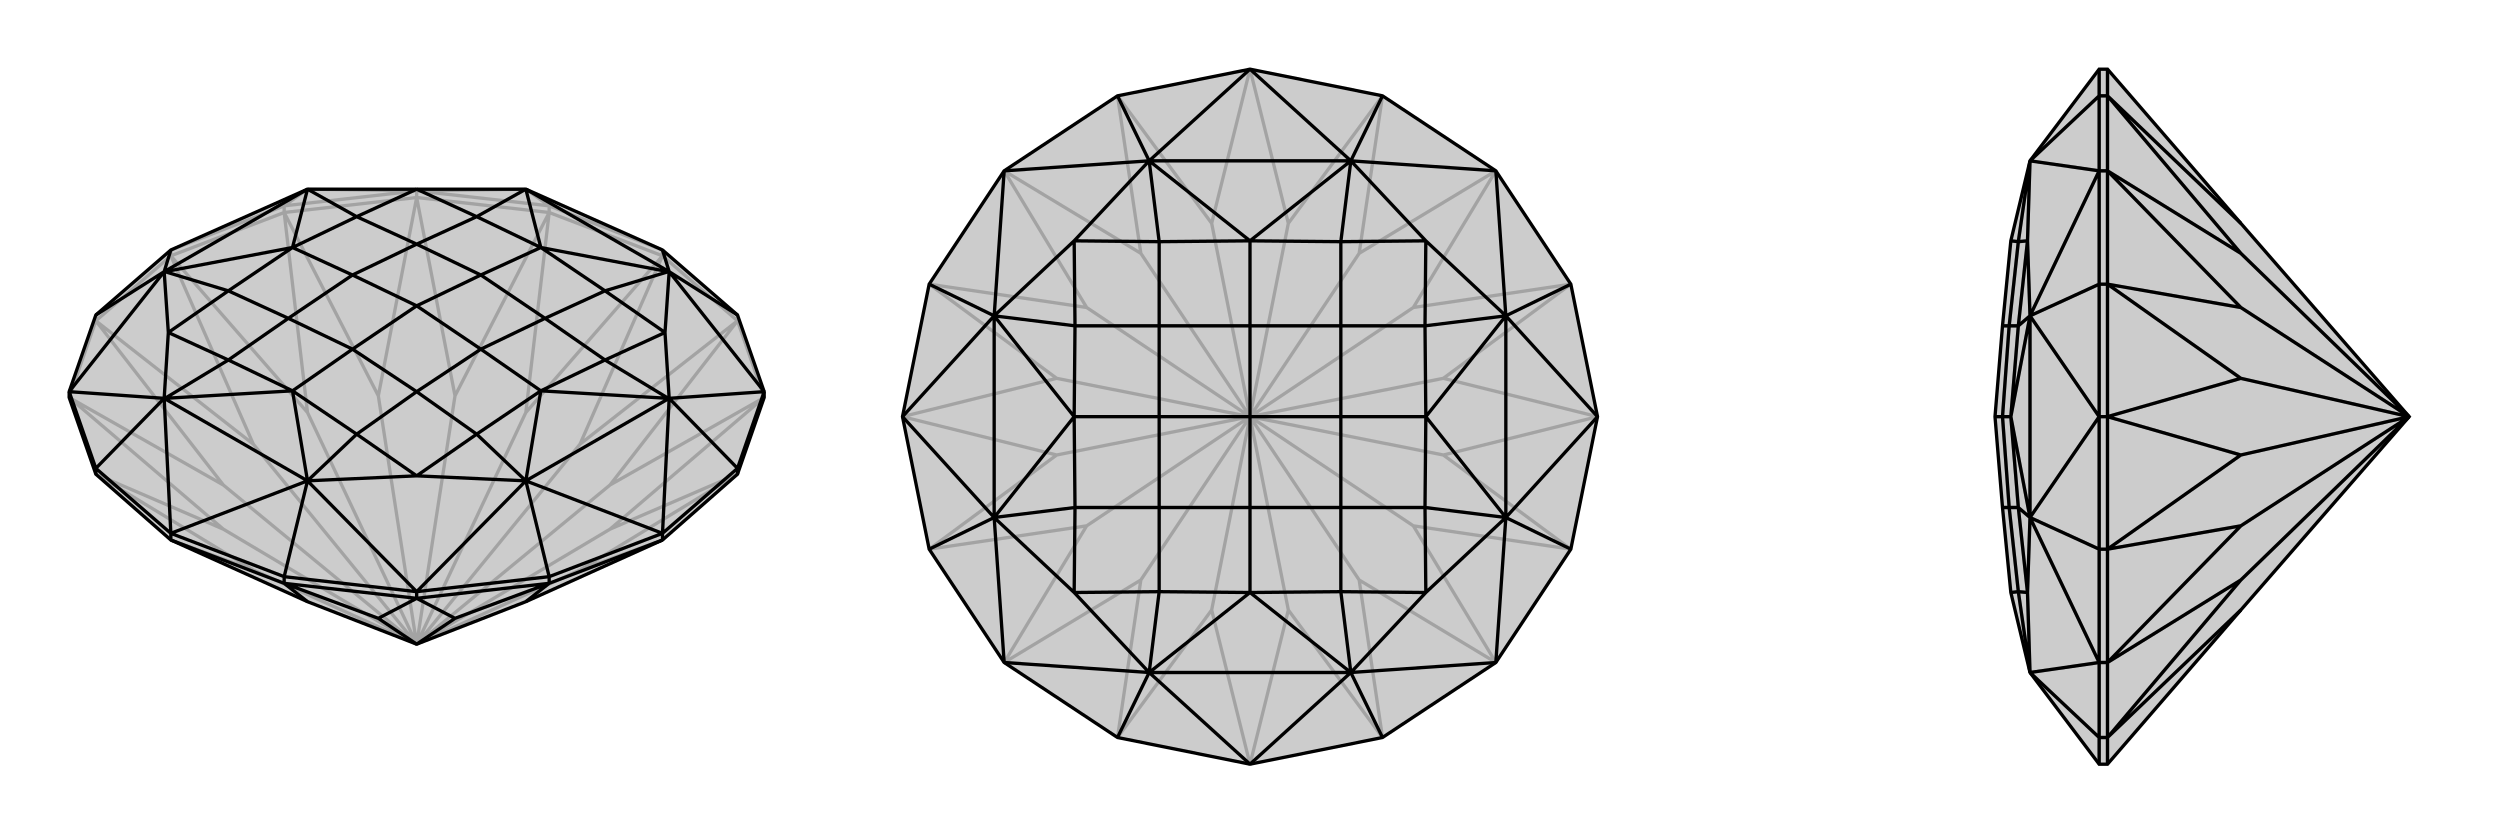 <svg xmlns="http://www.w3.org/2000/svg" viewBox="0 0 3000 1000">
    <g stroke="currentColor" stroke-width="4" fill="none" transform="translate(0 -46)">
        <path fill="currentColor" stroke="none" fill-opacity=".2" d="M369,768L500,819L631,768L795,694L885,615L917,523L917,516L885,424L795,346L631,273L500,273L369,273L205,346L115,424L83,516L83,523L115,615L205,694z" />
<path stroke-opacity=".2" d="M885,431L885,424M795,353L795,346M659,301L659,293M500,283L500,275M341,301L341,293M205,353L205,346M115,431L115,424M917,523L885,431M795,353L885,431M795,353L659,301M500,283L659,301M500,283L341,301M205,353L341,301M205,353L115,431M83,523L115,431M205,694L304,730M795,694L696,730M885,615L696,730M885,615L732,681M500,819L696,730M917,523L732,681M917,523L732,628M500,819L732,681M885,431L732,628M885,431L696,579M500,819L732,628M795,353L696,579M795,353L631,541M500,819L696,579M659,301L631,541M659,301L546,521M500,819L631,541M500,283L546,521M500,283L454,521M500,819L546,521M341,301L454,521M341,301L369,541M500,819L454,521M205,353L369,541M205,353L304,579M500,819L369,541M115,431L304,579M115,431L268,628M500,819L304,579M83,523L268,628M83,523L268,681M500,819L268,628M115,615L304,730M115,615L268,681M500,819L304,730M500,819L268,681M659,293L795,346M341,293L205,346M659,293L500,275M659,293L631,273M341,293L500,275M341,293L369,273M500,275L631,273M500,275L369,273" />
<path d="M369,768L500,819L631,768L795,694L885,615L917,523L917,516L885,424L795,346L631,273L500,273L369,273L205,346L115,424L83,516L83,523L115,615L205,694z" />
<path d="M341,746L341,738M500,764L500,756M659,746L659,738M795,694L795,686M885,615L885,608M205,694L205,686M115,615L115,608M205,694L341,746M500,764L341,746M500,764L659,746M795,694L659,746M341,746L369,768M341,746L454,788M500,764L454,788M500,764L546,788M454,788L500,819M659,746L546,788M659,746L631,768M546,788L500,819M885,608L795,686M659,738L795,686M341,738L205,686M115,608L205,686M885,424L803,372M885,608L917,516M885,608L803,524M659,738L500,756M659,738L631,623M341,738L500,756M341,738L369,623M115,608L83,516M115,608L197,524M115,424L197,372M795,346L803,372M795,686L803,524M795,686L631,623M205,686L369,623M205,686L197,524M205,346L197,372M917,516L803,372M917,516L803,524M500,756L631,623M500,756L369,623M83,516L197,524M83,516L197,372M803,372L631,273M631,623L803,524M197,524L369,623M369,273L197,372M802,372L649,343M631,273L649,343M631,623L649,515M802,524L649,515M198,524L351,515M369,623L351,515M369,273L351,343M198,372L351,343M803,372L798,445M803,372L802,372M802,372L726,395M631,273L631,273M631,273L572,306M631,623L500,617M631,623L631,623M631,623L572,567M803,524L798,445M803,524L802,524M802,524L726,478M197,524L202,445M197,524L198,524M198,524L274,478M369,623L500,617M369,623L369,623M369,623L428,567M369,273L369,273M369,273L428,306M197,372L202,445M197,372L198,372M198,372L274,395M798,445L726,395M798,445L726,478M500,617L572,567M500,617L428,567M202,445L274,478M202,445L274,395M500,273L572,306M500,273L428,306M726,395L649,343M726,395L654,428M572,306L649,343M572,306L500,339M649,343L577,376M572,567L649,515M572,567L500,516M726,478L649,515M726,478L654,428M649,515L577,465M274,478L351,515M274,478L346,428M428,567L351,515M428,567L500,516M351,515L423,465M428,306L351,343M428,306L500,339M274,395L351,343M274,395L346,428M351,343L423,376M654,428L577,376M654,428L577,465M500,516L577,465M500,516L423,465M577,465L500,413M346,428L423,465M346,428L423,376M423,465L500,413M577,376L500,339M500,339L423,376M577,376L500,413M500,413L423,376" />
    </g>
    <g stroke="currentColor" stroke-width="4" fill="none" transform="translate(1000 0)">
        <path fill="currentColor" stroke="none" fill-opacity=".2" d="M500,83L659,115L795,205L885,341L917,500L885,659L795,795L659,885L500,917L341,885L205,795L115,659L83,500L115,341L205,205L341,115z" />
<path stroke-opacity=".2" d="M500,917L454,732M500,917L546,732M659,885L546,732M659,885L631,696M546,732L500,500M795,795L631,696M795,795L696,631M631,696L500,500M885,659L696,631M885,659L732,546M696,631L500,500M917,500L732,546M917,500L732,454M500,500L732,546M885,341L732,454M885,341L696,369M500,500L732,454M795,205L696,369M795,205L631,304M500,500L696,369M659,115L631,304M659,115L546,268M500,500L631,304M500,83L546,268M500,83L454,268M500,500L546,268M341,115L454,268M341,115L369,304M500,500L454,268M205,205L369,304M205,205L304,369M500,500L369,304M115,341L304,369M115,341L268,454M500,500L304,369M83,500L268,454M83,500L268,546M500,500L268,454M115,659L268,546M115,659L304,631M500,500L268,546M205,795L304,631M205,795L369,696M500,500L304,631M341,885L454,732M341,885L369,696M500,500L454,732M500,500L369,696" />
<path d="M500,83L659,115L795,205L885,341L917,500L885,659L795,795L659,885L500,917L341,885L205,795L115,659L83,500L115,341L205,205L341,115z" />
<path d="M341,115L379,193M659,115L621,193M885,341L807,379M885,659L807,621M659,885L621,807M341,885L379,807M115,659L193,621M115,341L193,379M500,83L379,193M500,83L621,193M917,500L807,379M917,500L807,621M500,917L621,807M500,917L379,807M83,500L193,621M83,500L193,379M795,205L621,193M795,205L807,379M795,795L807,621M795,795L621,807M205,795L379,807M205,795L193,621M205,205L379,193M205,205L193,379M621,193L379,193M807,621L807,379M379,807L621,807M193,379L193,621M621,193L500,289M379,193L500,289M807,621L711,500M807,379L711,500M379,807L500,711M621,807L500,711M193,379L289,500M193,621L289,500M621,193L711,289M621,193L621,193M621,193L609,290M379,193L289,289M379,193L379,193M379,193L391,290M807,621L711,711M807,621L807,621M807,621L710,609M807,379L711,289M807,379L807,379M807,379L710,391M379,807L289,711M379,807L379,807M379,807L391,710M621,807L711,711M621,807L621,807M621,807L609,710M193,379L289,289M193,379L193,379M193,379L290,391M193,621L289,711M193,621L193,621M193,621L290,609M711,289L609,290M711,289L710,391M711,711L710,609M711,711L609,710M289,711L391,710M289,711L290,609M289,289L391,290M289,289L290,391M609,290L500,289M609,290L609,391M391,290L500,289M391,290L391,391M500,289L500,391M710,609L711,500M710,609L609,609M710,391L711,500M710,391L609,391M711,500L609,500M391,710L500,711M391,710L391,609M609,710L500,711M609,710L609,609M500,711L500,609M290,391L289,500M290,391L391,391M290,609L289,500M290,609L391,609M289,500L391,500M609,391L500,391M609,391L609,500M609,609L609,500M609,609L500,609M609,500L500,500M391,609L500,609M391,609L391,500M500,609L500,500M500,391L391,391M391,391L391,500M500,391L500,500M500,500L391,500" />
    </g>
    <g stroke="currentColor" stroke-width="4" fill="none" transform="translate(2000 0)">
        <path fill="currentColor" stroke="none" fill-opacity=".2" d="M689,732L891,500L689,268L529,83L519,83L436,193L436,193L413,289L403,391L394,500L403,609L413,711L436,807L436,807L519,917L529,917z" />
<path stroke-opacity=".2" d="M529,115L519,115M529,205L519,205M529,341L519,341M529,500L519,500M529,659L519,659M529,795L519,795M529,885L519,885M529,917L529,885M529,83L529,115M529,205L529,115M529,205L529,341M529,500L529,341M529,500L529,659M529,795L529,659M529,795L529,885M529,115L689,268M529,115L689,304M529,205L689,304M529,205L689,369M891,500L689,304M529,341L689,369M529,341L689,454M891,500L689,369M529,500L689,454M529,500L689,546M891,500L689,454M529,659L689,546M529,659L689,631M891,500L689,546M529,795L689,631M529,795L689,696M891,500L689,631M529,885L689,732M529,885L689,696M891,500L689,696M519,115L519,83M519,885L519,917M519,659L519,500M519,341L519,500M519,115L519,205M519,115L436,193M519,885L519,795M519,885L436,807M519,659L519,795M519,659L436,621M519,341L519,205M519,341L436,379M519,500L436,621M519,500L436,379M519,795L436,807M519,795L436,621M519,205L436,193M519,205L436,379M436,379L436,621M436,379L413,500M436,621L413,500M436,193L433,289M436,193L422,290M436,807L433,711M436,807L422,710M436,379L433,289M436,379L436,379M436,379L422,391M436,621L433,711M436,621L436,621M436,621L422,609M433,711L422,710M433,711L422,609M433,289L422,290M433,289L422,391M422,290L413,289M422,290L411,391M422,710L413,711M422,710L411,609M422,391L413,500M422,391L411,391M422,609L413,500M422,609L411,609M413,500L403,500M411,609L403,609M411,609L403,500M403,391L411,391M411,391L403,500M394,500L403,500" />
<path d="M689,732L891,500L689,268L529,83L519,83L436,193L436,193L413,289L403,391L394,500L403,609L413,711L436,807L436,807L519,917L529,917z" />
<path d="M529,885L519,885M529,795L519,795M529,659L519,659M529,500L519,500M529,341L519,341M529,205L519,205M529,115L519,115M529,917L529,885M529,795L529,885M529,795L529,659M529,500L529,659M529,500L529,341M529,205L529,341M529,205L529,115M529,83L529,115M529,885L689,732M529,885L689,696M529,795L689,696M529,795L689,631M689,696L891,500M529,659L689,631M529,659L689,546M689,631L891,500M529,500L689,546M529,500L689,454M891,500L689,546M529,341L689,454M529,341L689,369M891,500L689,454M529,205L689,369M529,205L689,304M891,500L689,369M529,115L689,304M529,115L689,268M891,500L689,304M519,115L519,83M519,341L519,500M519,659L519,500M519,885L519,917M519,115L519,205M519,115L436,193M519,341L519,205M519,341L436,379M519,659L519,795M519,659L436,621M519,885L519,795M519,885L436,807M519,500L436,379M519,500L436,621M519,205L436,193M519,205L436,379M519,795L436,621M519,795L436,807M436,621L436,379M436,621L413,500M436,379L413,500M436,193L433,289M436,193L422,290M436,621L433,711M436,621L436,621M436,621L422,609M436,379L433,289M436,379L436,379M436,379L422,391M436,807L433,711M436,807L422,710M433,289L422,290M433,289L422,391M433,711L422,609M433,711L422,710M422,290L413,289M422,290L411,391M422,609L413,500M422,609L411,609M422,391L413,500M422,391L411,391M413,500L403,500M422,710L413,711M422,710L411,609M411,391L403,391M411,391L403,500M411,609L403,500M411,609L403,609M403,500L394,500" />
    </g>
</svg>